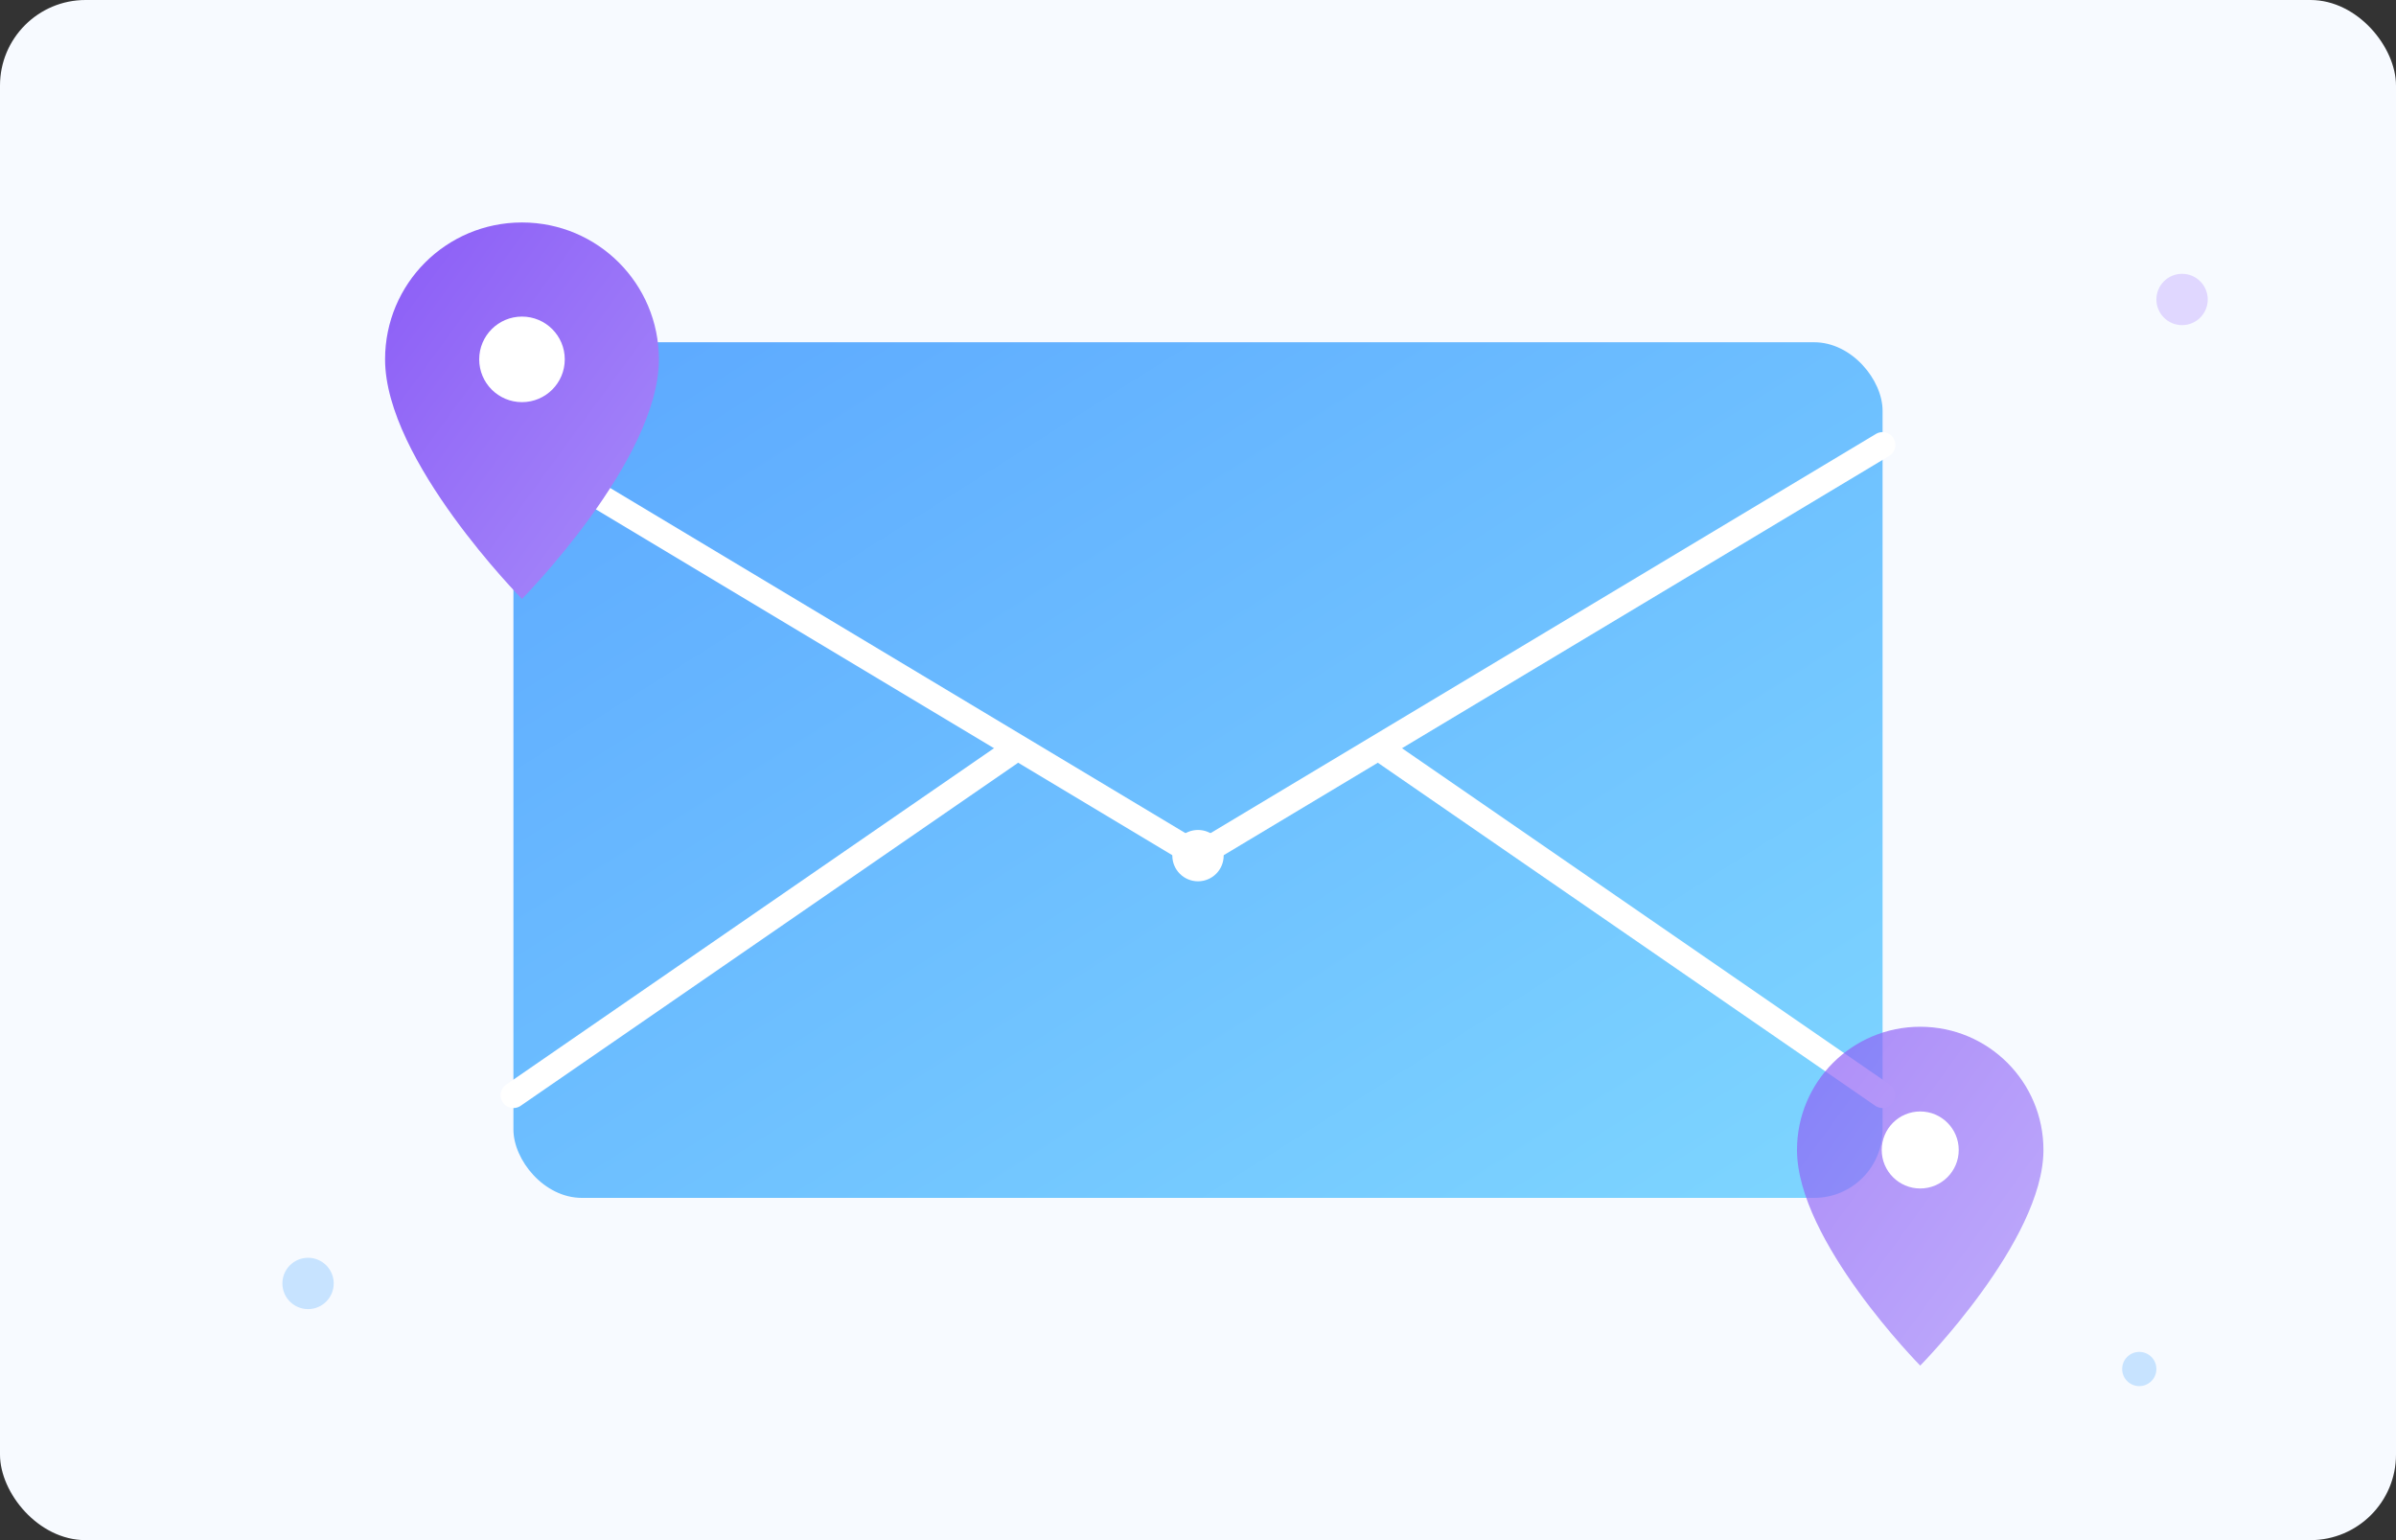<?xml version="1.0" encoding="UTF-8"?>
<svg width="560" height="360" viewBox="0 0 560 360" fill="none" xmlns="http://www.w3.org/2000/svg" role="img" aria-labelledby="title desc">
  <rect x="0" y="0" width="560" height="360" fill="#333333" stroke="none"/>
  <title id="title">Kontakt — Exquiziteym</title>
  <desc id="desc">Ilustrace obálky e‑mailu a mapové špendlíky symbolizující kontaktní stránku.</desc>
  <defs>
    <linearGradient id="g1" x1="0" y1="0" x2="1" y2="1">
      <stop offset="0%" stop-color="#5CA8FF"/>
      <stop offset="100%" stop-color="#7ED6FF"/>
    </linearGradient>
    <linearGradient id="g2" x1="0" y1="0" x2="1" y2="1">
      <stop offset="0%" stop-color="#8B5CF6"/>
      <stop offset="100%" stop-color="#A78BFA"/>
    </linearGradient>
  </defs>
  <rect x="0" y="0" width="560" height="360" rx="20" fill="#F7FAFF"/>
  <!-- Envelope -->
  <g transform="translate(120,80)">
    <rect x="0" y="0" width="320" height="200" rx="16" fill="url(#g1)"/>
    <path d="M 0 24 L 160 120 L 320 24" fill="none" stroke="#FFFFFF" stroke-width="6" stroke-linecap="round"/>
    <path d="M 0 176 L 116 96" stroke="#FFFFFF" stroke-width="6" stroke-linecap="round"/>
    <path d="M 320 176 L 204 96" stroke="#FFFFFF" stroke-width="6" stroke-linecap="round"/>
    <circle cx="160" cy="120" r="6" fill="#FFFFFF"/>
  </g>
  <!-- Location pins -->
  <g transform="translate(90,52)">
    <path d="M32 0C14.3 0 0 14.3 0 32c0 23.6 32 56 32 56s32-32.4 32-56C64 14.3 49.7 0 32 0z" fill="url(#g2)"/>
    <circle cx="32" cy="32" r="10" fill="#FFFFFF"/>
  </g>
  <g transform="translate(420,240) scale(0.9)">
    <path d="M32 0C14.3 0 0 14.3 0 32c0 23.6 32 56 32 56s32-32.4 32-56C64 14.3 49.7 0 32 0z" fill="url(#g2)" opacity="0.7"/>
    <circle cx="32" cy="32" r="10" fill="#FFFFFF"/>
  </g>
  <!-- Accent dots -->
  <circle cx="72" cy="300" r="6" fill="#C7E3FF"/>
  <circle cx="510" cy="70" r="6" fill="#E0D7FF"/>
  <circle cx="500" cy="320" r="4" fill="#C7E3FF"/>
</svg>

